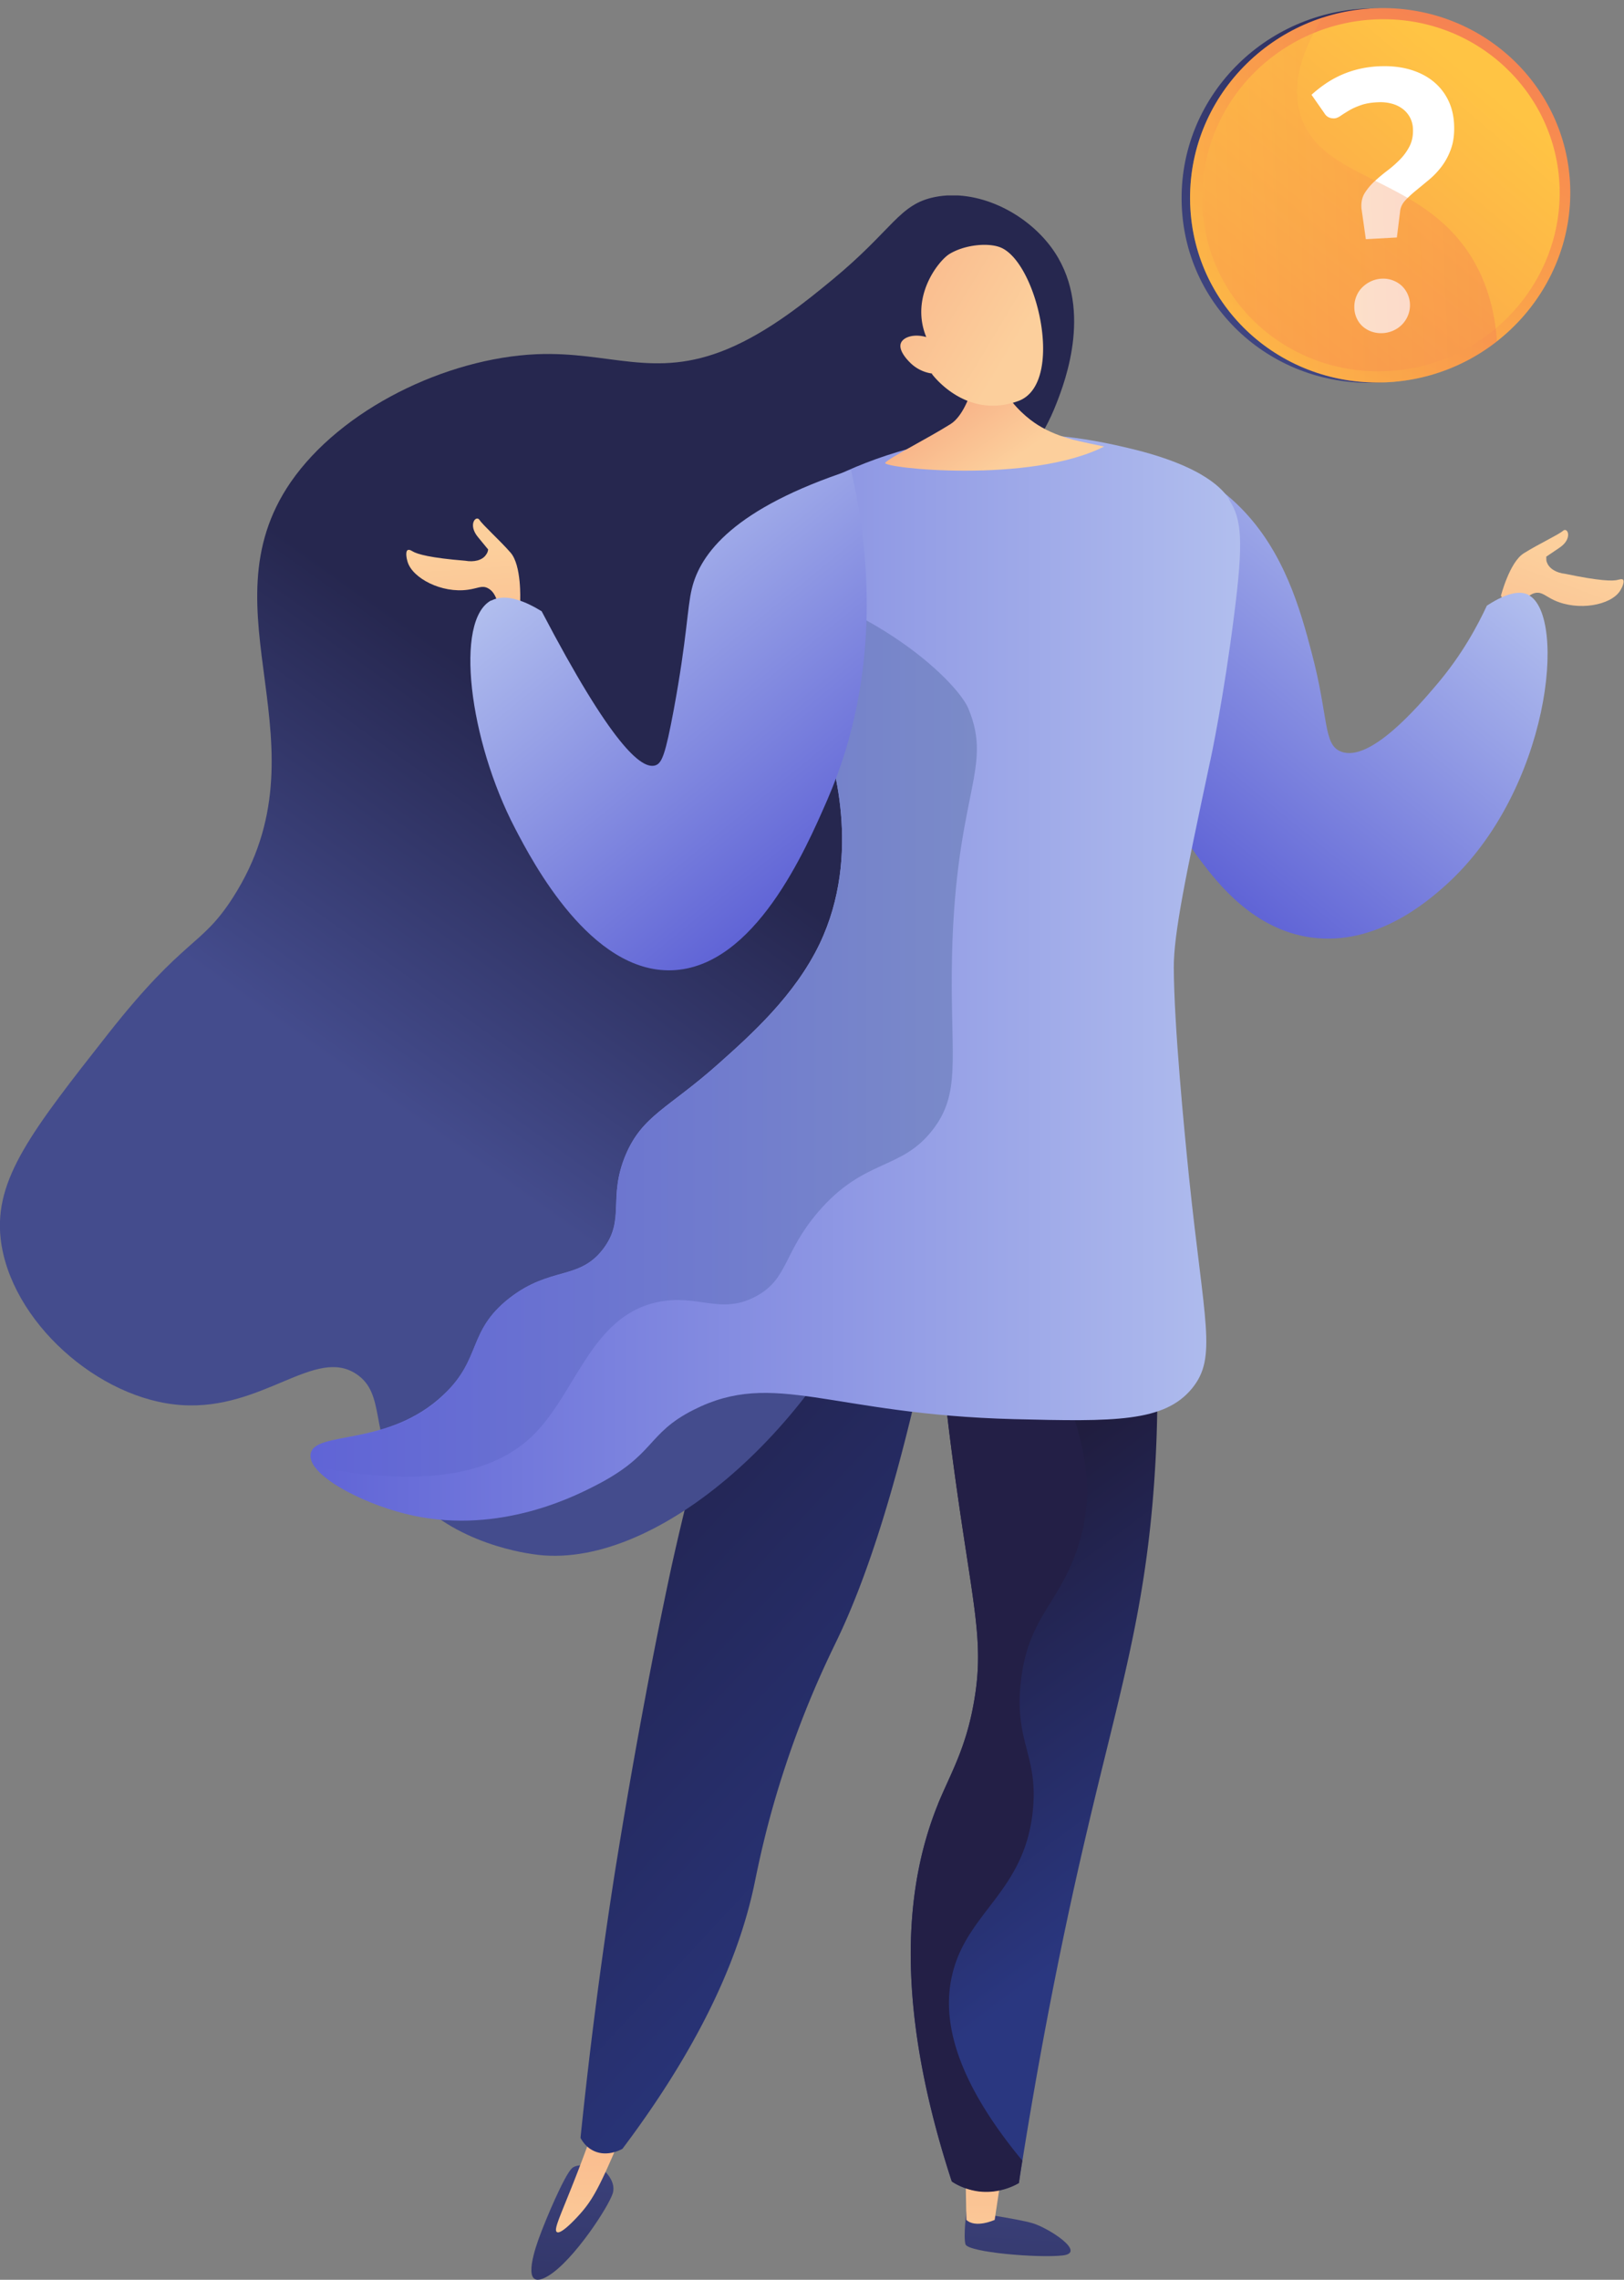 <svg xmlns="http://www.w3.org/2000/svg" width="196" height="275" fill="none"><rect width="100%" height="100%" fill="#808080" stroke="none"/><g clip-path="url(#a)"><path fill="url(#b)" d="M181.14 71.89s1.05-4.102 2.777-5.155c1.726-1.091 4.165-2.22 4.728-2.71.563-.489 1.201.941-.413 2.032l-1.614 1.092c0 .3 0 .526.075.677.263.752 1.126 1.28 2.215 1.392 4.127.865 5.779.903 6.379.715.113 0 .45-.15.6 0 .226.263-.187 1.091-.375 1.355-1.126 1.73-5.028 2.445-7.918 1.128-1.051-.489-1.463-1.016-2.251-.903-1.239.226-1.989 1.844-2.44 3.199l-1.763-2.86v.038Z"/><path fill="url(#c)" d="M184.479 71.776c4.691 2.483 2.59 23.592-9.907 34.918-2.251 2.032-8.48 7.45-16.286 6.396-7.017-.94-11.333-6.584-13.397-9.293-12.834-16.782-4.278-43.384-2.777-47.75 1.952.866 4.841 2.409 7.58 5.156 5.292 5.305 7.243 12.304 8.632 17.61 2.064 7.788 1.351 11.024 3.527 11.852 3.49 1.354 9.307-5.456 11.483-8.015 3.152-3.687 5.029-7.262 6.117-9.595 2.664-1.73 4.165-1.768 5.066-1.28h-.038Z"/><path fill="url(#d)" d="M116.632 266.76s-.375 2.972-.113 3.951c.263.978 8.819 1.693 11.746 1.354 2.927-.338-1.726-3.311-3.603-3.875-1.838-.565-8.03-1.43-8.03-1.43Z"/><path fill="url(#e)" d="m120.947 261.831-.9 5.945s-2.289 1.053-3.415 0l-.113-6.209 4.428.264Z"/><path fill="url(#f)" d="M72.614 261.567s1.8 1.355 1.35 2.973c-.487 1.618-4.728 8.127-7.767 9.971-3.04 1.844-2.065-1.994-1.201-4.402.863-2.409 3.114-7.676 4.015-8.542.863-.865 3.603 0 3.603 0Z"/><path fill="url(#g)" d="M75.916 255.058a77.768 77.768 0 0 1-2.402 5.982c-1.463 3.311-2.251 4.516-3.152 5.607-.788.94-2.664 2.935-3.152 2.596-.526-.339.863-2.747 3.49-9.858.375-1.016 1.576-4.327 1.576-4.327h3.64Z"/><path fill="url(#h)" d="M138.885 152.411a152.696 152.696 0 0 1 .338 27.392c-1.164 15.164-4.203 24.759-7.993 40.901-2.327 9.858-5.442 24.42-8.256 42.594-.638.376-2.59 1.354-5.066.978-1.389-.226-2.439-.753-3.04-1.167-7.43-22.726-5.216-36.761-1.651-45.528 1.539-3.725 3.377-6.698 4.353-12.417 1.313-7.601-.3-11.853-2.627-29.462-1.651-12.53-1.351-14.487-.263-16.368 4.354-7.525 17.75-7.375 24.205-6.923Z"/><path fill="url(#i)" d="M113.367 155.045c-4.541 23.517-9.006 35.858-12.384 42.857-.825 1.731-3.602 7.262-6.229 15.239-2.327 7.036-3.302 12.229-3.79 14.524-1.576 7.224-5.442 17.722-15.836 31.532-.113.075-1.914 1.091-3.603.188-.863-.452-1.276-1.167-1.463-1.505a605.63 605.63 0 0 1 4.278-32.849c.3-1.806 1.538-9.632 3.49-20.017a583.264 583.264 0 0 1 3.227-16.105c1.689-7.6 4.24-17.948 8.218-30.365 7.993-1.166 16.024-2.295 24.017-3.461l.075-.038Z"/><path fill="url(#j)" d="M114.042 64.214c3.49-3.236 10.133-6.924 13.472-15.578 1.014-2.596 4.579-11.815-.675-18.851-3.115-4.177-8.894-7.036-13.997-6.02-4.353.865-5.029 3.913-12.422 10.008-2.89 2.37-7.505 6.209-12.683 8.353-8.82 3.65-14.148.226-23.004.602-10.883.49-23.53 6.585-29.646 15.428-10.808 15.728 4.841 31.682-6.98 50.119-3.865 6.02-5.779 4.666-15.01 16.368C3.865 136.382-.713 142.214.075 149.401c1.126 9.934 11.82 19.453 21.878 20.093 9.832.64 16.099-7.112 21.09-3.725 3.565 2.408 1.538 7.111 5.29 12.755 4.88 7.262 14.449 8.73 16.025 8.956 14.372 2.182 33.736-14.712 41.992-34.73 14.822-36.084-11.22-71.002 7.655-88.536h.037Z"/><path fill="#231F46" d="M113.217 217.581c1.539-3.725 3.377-6.697 4.353-12.417 1.313-7.6-.3-11.852-2.627-29.461-1.651-12.53-1.351-14.487-.263-16.368 2.365-4.102 7.393-5.908 12.534-6.66-.075.263-.15.527-.187.79-2.702 12.342 7.58 19.867 2.964 33.45-2.289 6.698-5.929 8.203-6.792 15.992-.788 7.262 2.101 8.767 1.463 15.389-.938 9.859-7.918 12.267-9.719 19.83-1.201 4.929-.187 12.078 8.444 22.501a64.93 64.93 0 0 0-.413 2.709c-.638.376-2.59 1.354-5.066.978-1.389-.226-2.439-.752-3.04-1.166-7.43-22.727-5.216-36.762-1.651-45.529v-.038Z"/><path fill="url(#k)" d="M148.379 60.262c-.675-1.053-2.852-3.988-12.008-6.17-4.579-1.092-13.097-2.936-24.017-.603-15.01 3.199-24.355 12.23-27.882 16.03 2.89 1.88 10.845 7.638 14.785 18.512 1.239 3.386 4.841 14.975-.338 25.812-3.002 6.246-8.255 10.95-12.27 14.524-6.005 5.343-9.12 6.171-11.146 10.95-2.177 5.23 0 7.751-2.702 11.325-2.927 3.838-6.342 2.07-11.333 5.945-5.066 3.989-3.265 7.262-7.918 11.627-6.717 6.397-15.648 4.29-16.061 7.187-.375 2.483 5.967 5.832 11.37 7.187 10.658 2.709 19.964-1.844 22.704-3.236 7.655-3.838 6.342-6.359 12.158-9.294 9.757-4.929 16.437.564 38.69 1.129 12.046.301 18.125.376 21.465-3.725 3.04-3.726 1.463-7.827-.375-25.474-.601-5.907-1.802-18.249-1.839-25.285 0-4.139 1.426-10.95 4.315-24.533.188-.79 1.727-8.128 2.965-17.948 1.126-8.843.976-11.552-.638-13.997l.075.037Z"/><path fill="url(#l)" d="M53.55 168.252c4.616-4.403 2.815-7.676 7.918-11.627 4.954-3.876 8.406-2.107 11.333-5.945 2.74-3.575.525-6.133 2.702-11.326 2.026-4.779 5.141-5.606 11.145-10.949 4.016-3.575 9.27-8.278 12.271-14.524 5.179-10.837 1.577-22.426.338-25.813-3.94-10.874-11.896-16.63-14.785-18.512.263-.301.6-.64.938-1.016 18.988 2.634 30.059 13.621 31.447 16.895 3.152 7.525-1.839 10.31-1.989 32.02-.075 10.385 1.051 14.487-2.289 18.814-3.828 4.966-8.256 3.424-13.81 9.896-4.278 4.966-3.602 8.127-7.58 10.234-4.278 2.258-7.017-.376-11.858.677-8.069 1.731-9.795 11.063-15.123 16.18-4.053 3.876-11.521 6.547-26.231 3.65-.338-.489-.488-.978-.45-1.43.412-2.86 9.343-.79 16.06-7.187l-.037-.037Z"/><path fill="url(#m)" d="M118.508 41.712s-.976 7.676-3.79 9.444c-2.815 1.769-7.393 4.064-7.881 4.666-.487.64 17.488 2.559 26.419-1.957-2.927-.602-3.753-.827-3.753-.827-.788-.226-2.289-.64-3.79-1.505-1.013-.565-2.664-1.731-4.165-3.838v-4.252l-3.077-1.731h.037Z"/><path fill="url(#n)" d="M112.466 45.099s4.053 5.606 10.433 3.273c5.704-2.07 2.289-16.857-2.214-18.55-1.501-.564-4.278-.3-6.117.828-1.314.828-4.766 5.155-2.777 10.009-1.426-.414-2.702-.038-3.04.677-.413.903.826 2.145 1.089 2.408a4.644 4.644 0 0 0 2.664 1.317l-.038.038Z"/><path fill="url(#o)" d="M62.782 72.416s.187-4.214-1.164-5.757c-1.35-1.542-3.377-3.349-3.752-3.95-.413-.603-1.426.564-.188 2.069l1.238 1.505c-.037.301-.15.49-.262.64-.45.677-1.464.903-2.515.715-4.203-.339-5.779-.79-6.342-1.13-.075-.037-.375-.263-.6-.15-.3.188-.113 1.091 0 1.43.6 1.957 4.09 3.8 7.28 3.349 1.164-.15 1.689-.564 2.402-.188 1.126.564 1.388 2.333 1.426 3.763l2.514-2.22-.037-.076Z"/><path fill="url(#p)" d="M59.292 72.416c-4.466 2.37-2.702 16.856 2.89 27.543 2.1 4.026 9.118 17.421 18.912 17.082 9.982-.338 16.137-14.561 18.764-20.582 6.717-15.464 4.953-30.628 2.852-39.772-14.11 4.629-18.2 10.085-19.214 14.336-.563 2.296-.563 5.833-2.176 14.562-1.014 5.418-1.426 6.472-2.214 6.735-1.69.565-5.33-2.52-13.735-18.587-1.726-1.054-4.24-2.258-6.08-1.28v-.037Z"/></g><path fill="url(#q)" d="M188.484 22.504c.42 12.038-8.959 22.587-21.36 23.596-12.879 1.047-24.054-8.524-24.504-21.416-.449-12.892 10.022-23.492 22.931-23.67 12.43-.171 22.513 9.453 22.933 21.49Z"/><path fill="url(#r)" d="M189.505 22.468c.42 12.038-8.959 22.587-21.36 23.596-12.878 1.047-24.054-8.524-24.504-21.416-.449-12.892 10.022-23.492 22.931-23.67 12.43-.172 22.513 9.453 22.933 21.49Z"/><path fill="url(#s)" d="M188.225 22.53c.396 11.341-8.452 21.264-20.127 22.19-12.097.96-22.573-8.044-22.995-20.141-.422-12.098 9.392-22.065 21.516-22.257 11.701-.185 21.21 8.865 21.606 20.207Z"/><path fill="#fff" d="M158.287 11.434c.499-.455 1.047-.89 1.644-1.302a12.066 12.066 0 0 1 1.935-1.084 12.24 12.24 0 0 1 2.259-.747 13.09 13.09 0 0 1 2.636-.316c1.282-.031 2.451.114 3.509.435 1.054.32 1.962.79 2.724 1.41a6.631 6.631 0 0 1 1.793 2.266c.435.89.672 1.894.711 3.011.039 1.118-.088 2.037-.377 2.845a7.853 7.853 0 0 1-1.128 2.127 9.666 9.666 0 0 1-1.522 1.6c-.551.459-1.076.89-1.572 1.297-.498.406-.927.803-1.288 1.19-.36.387-.57.814-.627 1.281l-.396 3.198-3.745.207-.504-3.543a.91.91 0 0 1-.028-.184l-.007-.186c-.022-.642.122-1.207.432-1.696a6.96 6.96 0 0 1 1.178-1.388c.473-.436.983-.862 1.531-1.278a14.176 14.176 0 0 0 1.521-1.338 6.45 6.45 0 0 0 1.154-1.599c.301-.59.438-1.274.411-2.054a3.2 3.2 0 0 0-.344-1.386 3.192 3.192 0 0 0-.86-1.035 3.748 3.748 0 0 0-1.29-.644 5.212 5.212 0 0 0-1.612-.19c-.843.026-1.555.139-2.136.339-.582.2-1.074.42-1.476.66-.403.24-.744.456-1.022.648-.279.192-.53.292-.756.3-.541.018-.94-.19-1.196-.622l-1.552-2.223v.001Zm5.166 25.705c-.016-.453.055-.89.212-1.31.157-.42.383-.785.679-1.097a3.658 3.658 0 0 1 1.056-.768 3.47 3.47 0 0 1 1.324-.345c.458-.029.896.031 1.315.18.417.147.778.357 1.082.628.303.27.55.603.74.996a3.278 3.278 0 0 1 .09 2.57 3.354 3.354 0 0 1-1.702 1.841 3.541 3.541 0 0 1-1.296.346 3.479 3.479 0 0 1-1.341-.155 3.196 3.196 0 0 1-1.105-.611c-.316-.27-.566-.6-.751-.99a3.205 3.205 0 0 1-.303-1.285Z"/><path fill="url(#t)" d="M157.021 14.107c-.849-2.464-.946-6.25 2.578-11.972-9.499 3.11-16.321 12.082-15.957 22.512.449 12.893 11.625 22.464 24.504 21.417a23.374 23.374 0 0 0 12.516-4.875c-.23-3.434-1.108-7.172-3.329-10.569-6.105-9.34-17.645-8.782-20.312-16.513Z" opacity=".3" style="mix-blend-mode:multiply"/><defs><linearGradient id="c" x1="141.504" x2="173.745" y1="102.339" y2="62.913" gradientUnits="userSpaceOnUse"><stop stop-color="#6064D6"/><stop offset="1" stop-color="#B1BEEE"/></linearGradient><linearGradient id="l" x1="37.489" x2="117.87" y1="123.287" y2="123.287" gradientUnits="userSpaceOnUse"><stop stop-color="#6064D6"/><stop offset="1" stop-color="#7B8BC8"/></linearGradient><linearGradient id="d" x1="124.062" x2="121.082" y1="247.758" y2="301.225" gradientUnits="userSpaceOnUse"><stop stop-color="#444C8D"/><stop offset="1" stop-color="#26274F"/></linearGradient><linearGradient id="e" x1="118.471" x2="120.055" y1="274.097" y2="201.929" gradientUnits="userSpaceOnUse"><stop stop-color="#FCCF9C"/><stop offset="1" stop-color="#EE7058"/></linearGradient><linearGradient id="f" x1="70.437" x2="67.457" y1="244.786" y2="298.253" gradientUnits="userSpaceOnUse"><stop stop-color="#444C8D"/><stop offset="1" stop-color="#26274F"/></linearGradient><linearGradient id="g" x1="71.263" x2="72.809" y1="273.081" y2="200.875" gradientUnits="userSpaceOnUse"><stop stop-color="#FCCF9C"/><stop offset="1" stop-color="#EE7058"/></linearGradient><linearGradient id="h" x1="141.324" x2="111.313" y1="227.176" y2="187.029" gradientUnits="userSpaceOnUse"><stop stop-color="#2A3780"/><stop offset="1" stop-color="#201D3F"/></linearGradient><linearGradient id="i" x1="119.109" x2="48.91" y1="232.18" y2="166.897" gradientUnits="userSpaceOnUse"><stop stop-color="#2A3780"/><stop offset="1" stop-color="#201D3F"/></linearGradient><linearGradient id="j" x1="50.51" x2="78.605" y1="135.592" y2="95.891" gradientUnits="userSpaceOnUse"><stop stop-color="#444C8D"/><stop offset="1" stop-color="#26274F"/></linearGradient><linearGradient id="k" x1="37.489" x2="149.73" y1="117.907" y2="117.907" gradientUnits="userSpaceOnUse"><stop stop-color="#6064D6"/><stop offset="1" stop-color="#B1BEEE"/></linearGradient><linearGradient id="b" x1="189.634" x2="165.994" y1="68.136" y2="131.318" gradientUnits="userSpaceOnUse"><stop stop-color="#FCCF9C"/><stop offset="1" stop-color="#EE7058"/></linearGradient><linearGradient id="m" x1="121.022" x2="102.643" y1="56.311" y2="29.717" gradientUnits="userSpaceOnUse"><stop stop-color="#FCCF9C"/><stop offset="1" stop-color="#EE7058"/></linearGradient><linearGradient id="n" x1="122.561" x2="58.713" y1="41.487" y2="3.108" gradientUnits="userSpaceOnUse"><stop stop-color="#FCCF9C"/><stop offset="1" stop-color="#EE7058"/></linearGradient><linearGradient id="o" x1="55.695" x2="60.195" y1="66.225" y2="133.555" gradientUnits="userSpaceOnUse"><stop stop-color="#FCCF9C"/><stop offset="1" stop-color="#EE7058"/></linearGradient><linearGradient id="p" x1="101.773" x2="69.651" y1="103.151" y2="63.871" gradientUnits="userSpaceOnUse"><stop stop-color="#6064D6"/><stop offset="1" stop-color="#B1BEEE"/></linearGradient><linearGradient id="q" x1="150.475" x2="182.856" y1="55.08" y2="-12.384" gradientUnits="userSpaceOnUse"><stop stop-color="#444B8C"/><stop offset="1" stop-color="#26264F"/></linearGradient><linearGradient id="r" x1="151.496" x2="183.877" y1="55.044" y2="-12.42" gradientUnits="userSpaceOnUse"><stop stop-color="#FFC444"/><stop offset="1" stop-color="#F36F56"/></linearGradient><linearGradient id="s" x1="178.355" x2="120.323" y1="9.619" y2="78.401" gradientUnits="userSpaceOnUse"><stop stop-color="#FFC444"/><stop offset="1" stop-color="#F36F56"/></linearGradient><linearGradient id="t" x1="143.648" x2="180.047" y1="24.828" y2="23.558" gradientUnits="userSpaceOnUse"><stop stop-color="#FFC444"/><stop offset="1" stop-color="#F36F56"/></linearGradient><clipPath id="a"><path fill="#fff" d="M0 23.576h196V275H0z"/></clipPath></defs></svg>